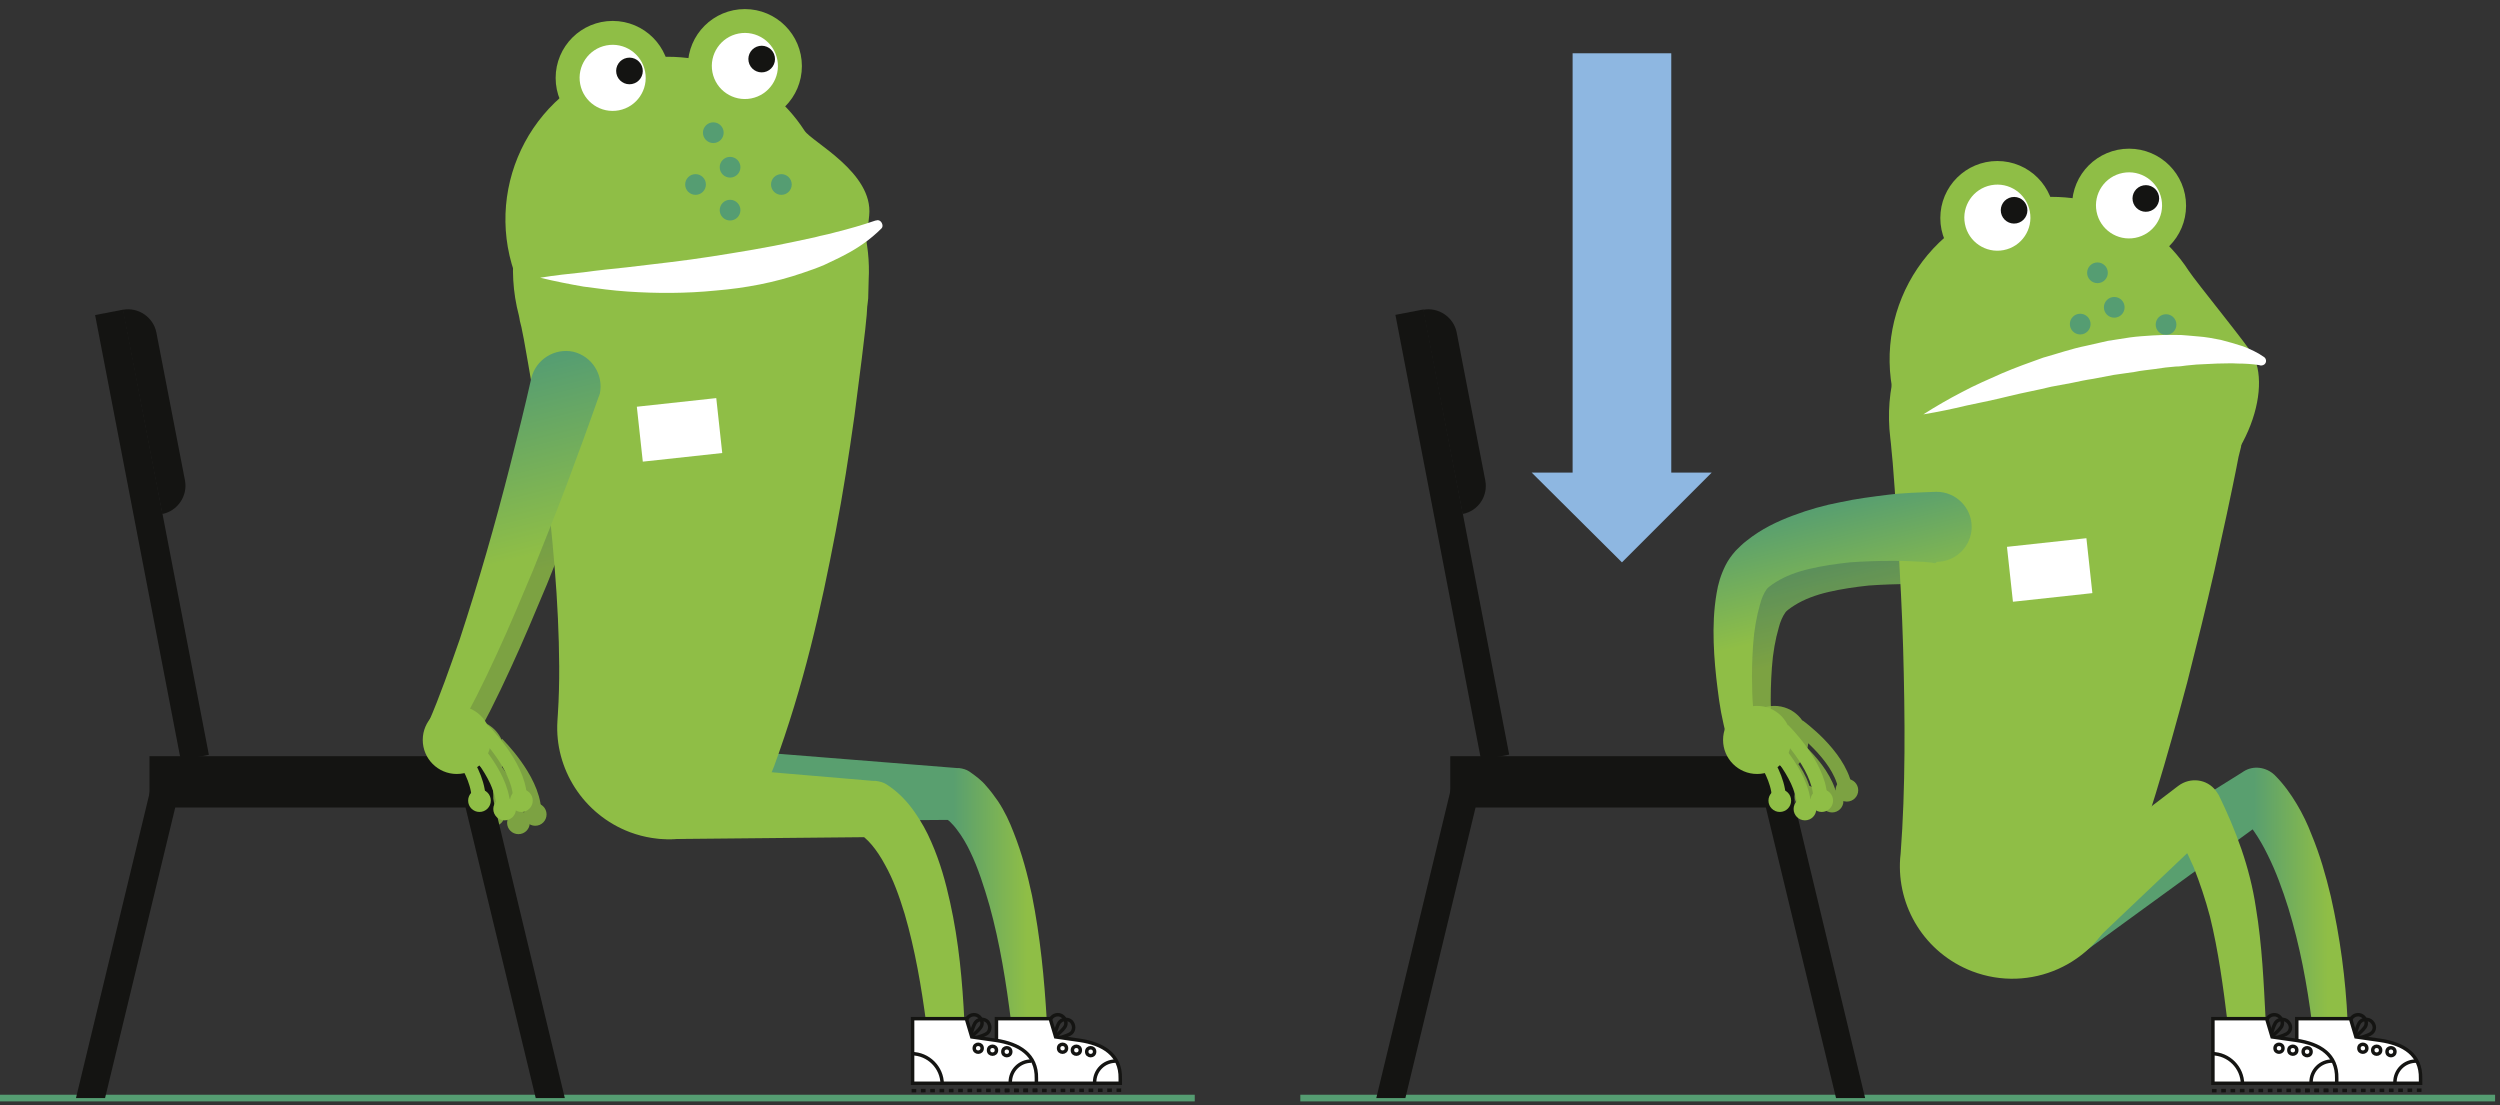 <?xml version="1.0" encoding="utf-8"?>
<!-- Generator: Adobe Illustrator 25.3.1, SVG Export Plug-In . SVG Version: 6.00 Build 0)  -->
<svg version="1.1" id="Ebene_1" xmlns="http://www.w3.org/2000/svg" xmlns:xlink="http://www.w3.org/1999/xlink" x="0px" y="0px"
	 viewBox="0 0 506.8 224" style="enable-background:new 0 0 506.8 224;" xml:space="preserve">
<rect x="0" y="0" width="506.8" height="224" fill="#333333" stroke="none"/>
<style type="text/css">
	.st0{opacity:0.8;}
	.st1{fill:#8FBE46;}
	.st2{fill:none;stroke:#8FBE46;stroke-width:2.831;stroke-miterlimit:10;}
	.st3{fill:url(#SVGID_1_);}
	.st4{fill:url(#SVGID_2_);}
	.st5{fill:none;stroke:#559D72;stroke-width:1.35;stroke-miterlimit:10;}
	.st6{fill:#141412;}
	.st7{fill:url(#SVGID_3_);}
	.st8{fill:none;stroke:#559D72;stroke-width:12.269;stroke-miterlimit:10;}
	.st9{fill:#141412;stroke:#FFFFFF;stroke-width:0.944;stroke-miterlimit:10;}
	.st10{fill:#8FBE46;stroke:#8FBE46;stroke-width:4.719;stroke-miterlimit:10;}
	.st11{fill:#FFFFFF;}
	.st12{fill:#559D72;}
	.st13{fill:url(#SVGID_4_);}
	.st14{fill:none;stroke:#141412;stroke-width:0.708;stroke-miterlimit:10;}
	.st15{fill:#FFFFFF;stroke:#141412;stroke-width:0.708;stroke-miterlimit:10;}
	.st16{fill:none;stroke:#141412;stroke-width:0.708;stroke-miterlimit:10;stroke-dasharray:0.944,0.944;}
	.st17{fill:url(#SVGID_5_);}
	.st18{fill:url(#SVGID_6_);}
	.st19{fill:none;stroke:#8EB7E1;stroke-width:20;stroke-miterlimit:10;}
	.st20{fill:#8EB7E1;}
</style>
<g class="st0">
	<circle class="st1" cx="95.4" cy="152.8" r="6.9"/>
	<path class="st2" d="M100.8,150.8c0,0,7.1,6.9,7.5,13.4"/>
	<circle class="st1" cx="108.5" cy="165.1" r="2.3"/>
	<path class="st2" d="M97.4,152.6c0,0,7.1,6.9,7.5,13.4"/>
	<circle class="st1" cx="105.1" cy="166.8" r="2.3"/>
	<path class="st2" d="M92.3,150.9c0,0,7.1,6.9,7.5,13.4"/>
	<circle class="st1" cx="100" cy="165.2" r="2.3"/>
</g>
<g class="st0">
	<linearGradient id="SVGID_1_" gradientUnits="userSpaceOnUse" x1="97.795" y1="79.134" x2="116.078" y2="152.223">
		<stop  offset="0" style="stop-color:#559D72"/>
		<stop  offset="0.509" style="stop-color:#8FBE46"/>
	</linearGradient>
	<path class="st3" d="M124.1,83.5c-2.1,6-4.2,11.7-6.4,17.6c-2.2,5.8-4.5,11.6-6.8,17.3c-2.4,5.7-4.8,11.5-7.4,17.1
		c-2.6,5.7-5.4,11.3-8.5,16.7c-0.8,1.4-2.7,2-4.1,1.1c-1.3-0.8-1.9-2.4-1.3-3.8l0,0c2.4-5.5,4.4-11.3,6.4-17
		c1.9-5.8,3.7-11.6,5.4-17.5c1.7-5.9,3.3-11.8,4.8-17.7c1.5-5.9,3-11.9,4.3-17.7l0,0c0.9-3.8,4.7-6.2,8.5-5.4
		c3.8,0.9,6.2,4.7,5.4,8.5C124.3,83,124.2,83.2,124.1,83.5z"/>
</g>
<g class="st0">
	<circle class="st1" cx="359.7" cy="150" r="6.9"/>
	<path class="st2" d="M364.6,147.2c0,0,8,5.7,9.4,12.2"/>
	<circle class="st1" cx="374.4" cy="160.2" r="2.3"/>
	<path class="st2" d="M361.6,149.4c0,0,8,5.7,9.4,12.2"/>
	<circle class="st1" cx="371.4" cy="162.4" r="2.3"/>
	<path class="st2" d="M356.3,148.5c0,0,8,5.7,9.4,12.2"/>
	<circle class="st1" cx="366.1" cy="161.5" r="2.3"/>
</g>
<g class="st0">
	<linearGradient id="SVGID_2_" gradientUnits="userSpaceOnUse" x1="372.267" y1="106.522" x2="384.009" y2="153.463">
		<stop  offset="0" style="stop-color:#559D72"/>
		<stop  offset="0.509" style="stop-color:#8FBE46"/>
	</linearGradient>
	<path class="st4" d="M395.7,118.8c-0.5-0.1-1.3-0.1-2-0.2l-2.1-0.1c-1.4-0.1-2.8-0.1-4.3-0.1c-2.9,0-5.7,0.1-8.5,0.3
		c-2.8,0.3-5.5,0.7-8.1,1.3c-2.6,0.6-5,1.5-6.9,2.7c-0.5,0.3-0.9,0.6-1.3,0.9c-0.1,0.1-0.4,0.3-0.6,0.6c-0.5,0.7-1,1.8-1.3,3
		c-0.7,2.4-1.2,5.2-1.4,8.1c-0.2,2.9-0.3,5.8-0.2,8.7c0,1.5,0.1,2.9,0.2,4.4c0.1,0.7,0.1,1.4,0.2,2.1c0,0.3,0.1,0.7,0.1,1
		c0,0.1,0.1,0.3,0,0.2l-0.1-0.2l-0.1-0.1c0,0-0.1-0.1-0.1-0.2l-0.1-0.2c0,0-0.2-0.2-0.3-0.3c-0.2-0.1-0.1-0.1-0.5-0.4
		c-0.4-0.2-0.7-0.3-1.1-0.4c-0.5-0.1-1.3,0.1-1.7,0.3c-0.3,0.2-0.6,0.4-0.9,0.7c-0.2,0.2-0.2,0.3-0.3,0.4c-0.1,0.1-0.2,0.3-0.2,0.3
		c0,0.1-0.1,0.2-0.1,0.3l0,0.2c0,0.2,0,0.2,0,0.2c0.2-1.6,1.7-2.8,3.3-2.6c1.6,0.2,2.8,1.7,2.6,3.3c0,0.1,0,0.2-0.1,0.5l-0.1,0.2
		c0,0.1-0.1,0.3-0.2,0.4c0,0-0.1,0.2-0.2,0.4c-0.1,0.2-0.1,0.2-0.3,0.4c-0.2,0.3-0.6,0.5-0.9,0.7c-0.4,0.2-1.1,0.4-1.7,0.3
		c-0.5-0.1-0.8-0.2-1.2-0.4c-0.4-0.3-0.4-0.2-0.5-0.4c-0.1-0.1-0.3-0.3-0.3-0.3l-0.1-0.2c-0.1-0.2-0.1-0.2-0.2-0.3l-0.1-0.2
		c-0.1-0.2-0.1-0.3-0.2-0.4c-0.2-0.4-0.2-0.6-0.3-0.9c-0.1-0.5-0.2-0.9-0.3-1.3c-0.2-0.8-0.3-1.6-0.5-2.4c-0.3-1.6-0.5-3.1-0.7-4.7
		c-0.4-3.1-0.7-6.3-0.8-9.5c-0.1-3.2,0-6.5,0.6-10c0.3-1.8,0.8-3.6,1.8-5.6c0.5-1,1.2-2,2.1-3c0.7-0.7,1.4-1.4,2.2-2
		c3-2.4,6.2-3.9,9.4-5.1c3.2-1.2,6.4-2.1,9.6-2.7c3.2-0.7,6.4-1.1,9.6-1.5c1.6-0.2,3.2-0.3,4.8-0.4l2.4-0.1c0.8,0,1.6-0.1,2.6-0.1
		l0.1,0c3.9,0,7.1,3.2,7.1,7.1s-3.2,7.1-7.1,7.1C396.3,118.9,396,118.8,395.7,118.8z"/>
</g>
<line class="st5" x1="0" y1="222.6" x2="242.2" y2="222.6"/>
<g>
	<path class="st6" d="M100,163.7H30.3v-10.4h61.8c4.3,0,7.9,3.5,7.9,7.9V163.7z"/>
	<rect x="27.9" y="62.5" transform="matrix(0.982 -0.189 0.189 0.982 -19.931 7.764)" class="st6" width="5.8" height="91.9"/>
	<path class="st6" d="M32.9,104.2L32.9,104.2l-8-41.4l0,0c3.1-0.6,6.2,1.5,6.8,4.6l5.8,30C38.1,100.5,36,103.6,32.9,104.2z"/>
	<polygon class="st6" points="21.3,222.6 36.9,158 31.4,156.3 15.4,222.6 	"/>
	<polygon class="st6" points="114.5,222.6 98.6,156.3 93,158 108.6,222.6 	"/>
</g>
<line class="st5" x1="263.6" y1="222.6" x2="505.8" y2="222.6"/>
<g>
	<path class="st6" d="M363.6,163.7H294v-10.4h61.8c4.3,0,7.9,3.5,7.9,7.9V163.7z"/>
	
		<rect x="291.5" y="62.5" transform="matrix(0.982 -0.189 0.189 0.982 -15.188 57.545)" class="st6" width="5.8" height="91.9"/>
	<path class="st6" d="M296.5,104.2L296.5,104.2l-8-41.4l0,0c3.1-0.6,6.2,1.5,6.8,4.6l5.8,30C301.7,100.5,299.7,103.6,296.5,104.2z"
		/>
	<polygon class="st6" points="284.9,222.6 300.5,158 295,156.3 279,222.6 	"/>
	<polygon class="st6" points="378.1,222.6 362.2,156.3 356.6,158 372.2,222.6 	"/>
</g>
<g>
	<linearGradient id="SVGID_3_" gradientUnits="userSpaceOnUse" x1="145.318" y1="181.586" x2="215.665" y2="181.586">
		<stop  offset="0.682" style="stop-color:#599F6F"/>
		<stop  offset="0.895" style="stop-color:#8FBE46"/>
	</linearGradient>
	<path class="st7" d="M152.7,152.4l41.3,3.3l0.4,0c0.8,0.1,1.5,0.3,2.1,0.7c1.3,0.9,2.5,1.8,3.4,2.9c0.9,1,1.7,2.1,2.4,3.1
		c1.4,2.1,2.4,4.3,3.2,6.4c1.7,4.3,2.8,8.5,3.7,12.7c1.7,8.5,2.5,16.9,3,25.3c0.1,2-1.4,3.7-3.4,3.8c-1.9,0.1-3.6-1.3-3.8-3.2l0,0
		c-1-8.1-2.3-16.2-4.4-23.8c-1.1-3.8-2.3-7.6-3.9-10.9c-0.8-1.7-1.7-3.2-2.7-4.5c-0.5-0.7-1-1.2-1.5-1.7c-0.5-0.4-1-0.8-1.4-1
		l2.5,0.7l-41.4,0.3c-3.9,0-7.1-3.1-7.1-7s3.1-7.1,7-7.1C152.2,152.4,152.5,152.4,152.7,152.4z"/>
</g>
<g>
	<path class="st1" d="M176,60.5l-0.1,0.9l-0.1,0.8l-0.1,1.6l-0.3,3l-0.7,5.9c-0.5,3.9-1,7.8-1.5,11.7c-1.1,7.8-2.3,15.6-3.8,23.4
		c-1.5,7.8-3.1,15.6-5.1,23.5c-2,7.9-4.4,15.9-7.4,24.1c-4.4,11.7-17.4,17.7-29.2,13.3c-9.5-3.6-15.3-12.9-14.7-22.5l0.1-1.6
		c0.4-6.1,0.3-12.7,0-19.3c-0.3-6.7-0.9-13.5-1.6-20.4c-0.7-6.9-1.7-13.8-2.7-20.7c-0.5-3.4-1.1-6.9-1.7-10.3l-0.9-5.1l-0.5-2.5
		l-0.3-1.2l-0.1-0.6c0-0.2-0.1-0.3-0.1-0.5c-5.1-19.3,6.4-39,25.6-44.1s39,6.4,44.1,25.6c1,3.8,1.4,7.5,1.2,11.2L176,60.5z"/>
</g>
<path class="st8" d="M152,35.1"/>
<g>
	<path class="st1" d="M163.1,26.5c-8.2-12.7-24.4-18.2-38.7-13.1c-18.6,6.7-27,27.6-18.8,45.1c7.7,16.5,27.4,23.6,43.9,15.9
		c0.1,0,0.1-0.1,0.2-0.1c1.9-0.7,7,2.9,8.9,1.9c15.4-7.6,16.7-23.7,17.6-32.5C177.1,35,164.6,28.8,163.1,26.5z"/>
	<g>
		<circle class="st9" cx="124.2" cy="15.8" r="9.2"/>
	</g>
	<g>
		<circle class="st10" cx="124.2" cy="15.8" r="9.2"/>
	</g>
	<ellipse transform="matrix(0.982 -0.189 0.189 0.982 -0.754 23.743)" class="st11" cx="124.2" cy="15.8" rx="6.7" ry="6.7"/>
	<ellipse transform="matrix(0.982 -0.189 0.189 0.982 -0.419 24.358)" class="st6" cx="127.6" cy="14.4" rx="2.7" ry="2.7"/>
	<g>
		<circle class="st9" cx="151" cy="13.4" r="9.2"/>
	</g>
	<g>
		<circle class="st10" cx="151" cy="13.4" r="9.2"/>
	</g>
	<ellipse transform="matrix(0.982 -0.189 0.189 0.982 0.186 28.756)" class="st11" cx="151" cy="13.4" rx="6.7" ry="6.7"/>
	<ellipse transform="matrix(0.982 -0.189 0.189 0.982 0.52 29.371)" class="st6" cx="154.4" cy="12" rx="2.7" ry="2.7"/>
	<g>
		<circle class="st12" cx="141" cy="37.4" r="2.1"/>
		<circle class="st12" cx="148" cy="33.9" r="2.1"/>
		<circle class="st12" cx="144.6" cy="26.9" r="2.1"/>
		<circle class="st12" cx="148" cy="42.6" r="2.1"/>
		<circle class="st12" cx="158.4" cy="37.4" r="2.1"/>
	</g>
	<g>
		<path class="st11" d="M178.7,46.3c-2.3,2.3-4.8,4-7.5,5.4c-0.7,0.4-1.4,0.7-2,1c-0.7,0.3-1.4,0.7-2.1,1c-1.4,0.6-2.8,1.1-4.3,1.6
			c-5.8,2-11.7,3.1-17.7,3.6c-6,0.6-12,0.6-17.9,0.2c-3-0.2-5.9-0.6-8.9-1c-2.9-0.5-5.9-1.1-8.8-1.8c3-0.5,5.9-0.8,8.8-1.1
			c2.9-0.4,5.8-0.7,8.7-1c5.8-0.7,11.5-1.3,17.2-2.2c5.7-0.9,11.3-1.8,16.8-3l4.2-0.9c1.4-0.4,2.8-0.6,4.1-1
			c2.8-0.7,5.6-1.5,8.2-2.4l0.1,0c0.5-0.2,1,0.1,1.2,0.6C179,45.7,178.9,46.1,178.7,46.3z"/>
	</g>
</g>
<g>
	<circle class="st1" cx="92.6" cy="150" r="6.9"/>
	<path class="st2" d="M97.9,148c0,0,7.1,6.9,7.5,13.4"/>
	<circle class="st1" cx="105.7" cy="162.3" r="2.3"/>
	<path class="st2" d="M94.5,149.7c0,0,7.1,6.9,7.5,13.4"/>
	<circle class="st1" cx="102.3" cy="164" r="2.3"/>
	<path class="st2" d="M89.5,148c0,0,7.1,6.9,7.5,13.4"/>
	<circle class="st1" cx="97.2" cy="162.3" r="2.3"/>
</g>
<g>
	<linearGradient id="SVGID_4_" gradientUnits="userSpaceOnUse" x1="94.961" y1="76.299" x2="113.243" y2="149.389">
		<stop  offset="0" style="stop-color:#559D72"/>
		<stop  offset="0.509" style="stop-color:#8FBE46"/>
	</linearGradient>
	<path class="st13" d="M121.3,80.6c-2.1,6-4.2,11.7-6.4,17.6c-2.2,5.8-4.5,11.6-6.8,17.3c-2.4,5.7-4.8,11.5-7.4,17.1
		c-2.6,5.7-5.4,11.3-8.5,16.7c-0.8,1.4-2.7,2-4.1,1.1c-1.3-0.8-1.9-2.4-1.3-3.8l0,0c2.4-5.5,4.4-11.3,6.4-17
		c1.9-5.8,3.7-11.6,5.4-17.5c1.7-5.9,3.3-11.8,4.8-17.7c1.5-5.9,3-11.9,4.3-17.7l0,0c0.9-3.8,4.7-6.2,8.5-5.4
		c3.8,0.9,6.2,4.7,5.4,8.5C121.5,80.1,121.4,80.4,121.3,80.6z"/>
</g>
<rect x="129.7" y="81.5" transform="matrix(0.994 -0.108 0.108 0.994 -8.625 15.448)" class="st11" width="16.2" height="11.2"/>
<g>
	<path class="st14" d="M217.2,209.4c-0.6,0.6-3.6,1.3-3.6,1.3s0.6-3,1.3-3.6c0.6-0.6,1.7-0.6,2.3,0
		C217.8,207.8,217.8,208.8,217.2,209.4z"/>
	<path class="st14" d="M216,207.9c-0.3,0.9-2.7,2.7-2.7,2.7s-0.7-2.9-0.4-3.8s1.3-1.3,2.1-1S216.3,207.1,216,207.9z"/>
	<path class="st15" d="M218.9,210.9l-4.9-0.7l-1.1-3.7l-10.9,0l0,2l0,6.1l0,5l25.1,0l0-1C227.2,213.8,223.6,211.6,218.9,210.9z"/>
	<circle class="st15" cx="215.4" cy="212.5" r="0.8"/>
	<circle class="st15" cx="218.2" cy="212.9" r="0.8"/>
	<circle class="st15" cx="221.1" cy="213.2" r="0.8"/>
	<path class="st14" d="M201.8,213.6c3.4,0,6.2,2.8,6.2,6.2"/>
	<path class="st14" d="M221.9,219.4c0-2.4,1.9-4.3,4.3-4.3"/>
	<line class="st16" x1="201.8" y1="221.1" x2="227.5" y2="221"/>
</g>
<g>
	<path class="st1" d="M135.7,154.8l41.3,3.5l0.5,0c0.8,0.1,1.6,0.3,2.2,0.7c2.5,1.6,4.3,3.6,5.7,5.6c1.4,2,2.5,4,3.4,6.1
		c1.8,4.1,2.9,8.1,3.8,12.2c1.8,8.1,2.5,16.1,2.9,24.1c0.1,2.1-1.5,3.9-3.7,4.1c-2,0.1-3.8-1.4-4-3.4l0,0c-1-7.6-2.3-15.2-4.4-22.4
		c-1.1-3.6-2.3-7-4-10c-1.6-3-3.7-5.6-5.5-6.4l2.7,0.8l-41.4,0.4c-4.2,0-7.6-3.3-7.6-7.5c0-4.2,3.3-7.6,7.5-7.6
		C135.2,154.8,135.4,154.8,135.7,154.8z"/>
</g>
<g>
	<path class="st14" d="M200.2,209.4c-0.6,0.6-3.6,1.3-3.6,1.3s0.6-3,1.3-3.6c0.6-0.6,1.7-0.6,2.3,0
		C200.8,207.8,200.8,208.8,200.2,209.4z"/>
	<path class="st14" d="M199,207.9c-0.3,0.9-2.7,2.7-2.7,2.7s-0.7-2.9-0.4-3.8s1.3-1.3,2.1-1S199.3,207.1,199,207.9z"/>
	<path class="st15" d="M201.9,210.9l-4.9-0.7l-1.1-3.7l-10.9,0l0,2l0,6.1l0,5l25.1,0l0-1C210.2,213.8,206.6,211.6,201.9,210.9z"/>
	<circle class="st15" cx="198.3" cy="212.5" r="0.8"/>
	<circle class="st15" cx="201.2" cy="212.9" r="0.8"/>
	<circle class="st15" cx="204.1" cy="213.2" r="0.8"/>
	<path class="st14" d="M184.8,213.6c3.4,0,6.2,2.8,6.2,6.2"/>
	<path class="st14" d="M204.8,219.4c0-2.4,1.9-4.3,4.3-4.3"/>
	<line class="st16" x1="184.8" y1="221.1" x2="210.4" y2="221"/>
</g>
<g>
	<linearGradient id="SVGID_5_" gradientUnits="userSpaceOnUse" x1="408.94" y1="183.231" x2="479.288" y2="183.231">
		<stop  offset="0.682" style="stop-color:#599F6F"/>
		<stop  offset="0.895" style="stop-color:#8FBE46"/>
	</linearGradient>
	<path class="st17" d="M412.1,183.1l42.4-26.5l0.3-0.2c2-1.3,4.6-0.9,6.3,0.7c1.9,1.9,3.3,3.9,4.5,5.9c1.2,2,2.2,4.1,3,6.2
		c1.7,4.1,2.9,8.3,3.9,12.5c1.9,8.4,3,16.7,3.4,25.2c0.1,2-1.4,3.7-3.4,3.8c-1.9,0.1-3.6-1.3-3.8-3.2l0,0c-1-8-2.5-15.9-4.8-23.4
		c-1.2-3.8-2.5-7.4-4.2-10.8c-1.6-3.3-3.7-6.5-5.9-8.4l6.6,0.5L420,194.8c-3.2,2.3-7.6,1.6-9.9-1.5c-2.3-3.2-1.6-7.6,1.5-9.9
		C411.8,183.3,411.9,183.2,412.1,183.1z"/>
</g>
<g>
	<path class="st1" d="M453.8,92.6c-0.4,2.2-0.8,4-1.2,6l-1.2,5.7c-0.8,3.8-1.7,7.6-2.5,11.4c-1.7,7.5-3.6,15.1-5.5,22.6
		c-2,7.5-4.1,15.1-6.4,22.6c-2.3,7.6-4.9,15.2-7.8,22.9c-4.5,11.7-17.6,17.6-29.4,13.1c-9.6-3.7-15.3-13.1-14.6-22.9l0.1-1
		c1-13.2,0.9-27.4,0.5-41.7c-0.2-7.1-0.6-14.3-1-21.4c-0.2-3.6-0.5-7.1-0.7-10.7l-0.4-5.3c-0.2-1.7-0.3-3.6-0.5-5.1
		c-2.4-19.7,11.6-37.6,31.3-40s37.6,11.6,40,31.3c0.4,3.6,0.3,7.1-0.2,10.5L453.8,92.6z"/>
</g>
<path class="st8" d="M429.8,63.5"/>
<g>
	<path class="st1" d="M443.7,54.9c-8.2-12.7-24.4-18.2-38.7-13.1c-18.6,6.7-27,27.6-18.8,45.1c7.7,16.5,27.4,23.6,43.9,15.9
		c0.1,0,0.1-0.1,0.2-0.1c1.9-0.7,7,2.9,8.9,1.9c15.4-7.6,21.5-24.6,17.6-32.5C456,70.4,445.2,57.2,443.7,54.9z"/>
	<g>
		<circle class="st9" cx="404.9" cy="44.2" r="9.2"/>
	</g>
	<g>
		<circle class="st10" cx="404.9" cy="44.2" r="9.2"/>
	</g>
	<ellipse transform="matrix(0.982 -0.189 0.189 0.982 -1.058 77.246)" class="st11" cx="404.9" cy="44.2" rx="6.7" ry="6.7"/>
	<ellipse transform="matrix(0.982 -0.189 0.189 0.982 -0.723 77.862)" class="st6" cx="408.3" cy="42.7" rx="2.7" ry="2.7"/>
	<g>
		<circle class="st9" cx="431.6" cy="41.7" r="9.2"/>
	</g>
	<g>
		<circle class="st10" cx="431.6" cy="41.7" r="9.2"/>
	</g>
	<ellipse transform="matrix(0.982 -0.189 0.189 0.982 -0.118 82.259)" class="st11" cx="431.6" cy="41.7" rx="6.7" ry="6.7"/>
	<ellipse transform="matrix(0.982 -0.189 0.189 0.982 0.216 82.874)" class="st6" cx="435" cy="40.3" rx="2.7" ry="2.7"/>
	<g>
		<circle class="st12" cx="421.7" cy="65.7" r="2.1"/>
		<circle class="st12" cx="428.6" cy="62.3" r="2.1"/>
		<circle class="st12" cx="425.2" cy="55.3" r="2.1"/>
		<circle class="st12" cx="428.6" cy="71" r="2.1"/>
		<circle class="st12" cx="439.1" cy="65.8" r="2.1"/>
	</g>
	<g>
		<path class="st11" d="M457.9,74c-1.3-0.2-2.8-0.3-4.2-0.3c-1.4-0.1-2.8,0-4.2,0c-1.4,0.1-2.8,0.1-4.2,0.2
			c-0.7,0.1-1.4,0.1-2.1,0.2c-0.7,0.1-1.4,0.2-2.1,0.2l-2.1,0.2l-2.1,0.3c-1.4,0.2-2.8,0.3-4.2,0.6c-1.4,0.2-2.8,0.4-4.2,0.6
			l-4.2,0.8c-1.4,0.2-2.8,0.5-4.2,0.8l-4.3,0.8c-2.8,0.7-5.7,1.2-8.5,1.9c-2.8,0.7-5.7,1.3-8.6,1.9c-2.9,0.7-5.8,1.3-8.8,1.8
			c2.5-1.6,5.1-3.1,7.8-4.5c2.6-1.4,5.4-2.6,8.1-3.8c2.8-1.2,5.6-2.2,8.4-3.2c2.9-0.8,5.7-1.8,8.7-2.4l4.4-1c1.5-0.2,3-0.5,4.5-0.7
			c1.5-0.2,3-0.3,4.6-0.4c0.8,0,1.5-0.1,2.3-0.1l2.3,0c0.8,0,1.5,0,2.3,0.1c0.8,0.1,1.5,0.1,2.3,0.2c1.5,0.1,3.1,0.4,4.6,0.7
			c1.5,0.4,3,0.8,4.5,1.3c1.5,0.6,2.9,1.2,4.3,2.2c0.4,0.3,0.5,0.9,0.2,1.3c-0.2,0.3-0.6,0.4-0.9,0.4L457.9,74z"/>
	</g>
</g>
<g>
	<circle class="st1" cx="356.2" cy="150" r="6.9"/>
	<path class="st2" d="M361.5,148c0,0,7.1,6.9,7.5,13.4"/>
	<circle class="st1" cx="369.3" cy="162.3" r="2.3"/>
	<path class="st2" d="M358.2,149.7c0,0,7.1,6.9,7.5,13.4"/>
	<circle class="st1" cx="365.9" cy="164" r="2.3"/>
	<path class="st2" d="M353.1,148c0,0,7.1,6.9,7.5,13.4"/>
	<circle class="st1" cx="360.8" cy="162.3" r="2.3"/>
</g>
<g>
	<linearGradient id="SVGID_6_" gradientUnits="userSpaceOnUse" x1="368.446" y1="101.847" x2="380.188" y2="148.788">
		<stop  offset="0" style="stop-color:#559D72"/>
		<stop  offset="0.509" style="stop-color:#8FBE46"/>
	</linearGradient>
	<path class="st18" d="M391.9,114.1c-0.5-0.1-1.3-0.1-2-0.2l-2.1-0.1c-1.4-0.1-2.8-0.1-4.3-0.1c-2.9,0-5.7,0.1-8.5,0.3
		c-2.8,0.3-5.5,0.7-8.1,1.3c-2.6,0.6-5,1.5-6.9,2.7c-0.5,0.3-0.9,0.6-1.3,0.9c-0.1,0.1-0.4,0.3-0.6,0.6c-0.5,0.7-1,1.8-1.3,3
		c-0.7,2.4-1.2,5.2-1.4,8.1c-0.2,2.9-0.3,5.8-0.2,8.7c0,1.5,0.1,2.9,0.2,4.4c0.1,0.7,0.1,1.4,0.2,2.1c0,0.3,0.1,0.7,0.1,1
		c0,0.1,0.1,0.3,0,0.2l-0.1-0.2l-0.1-0.1c0,0-0.1-0.1-0.1-0.2l-0.1-0.2c0,0-0.2-0.2-0.3-0.3c-0.2-0.1-0.1-0.1-0.5-0.4
		c-0.4-0.2-0.7-0.3-1.1-0.4c-0.5-0.1-1.3,0.1-1.7,0.3c-0.3,0.2-0.6,0.4-0.9,0.7c-0.2,0.2-0.2,0.3-0.3,0.4c-0.1,0.1-0.2,0.3-0.2,0.3
		c0,0.1-0.1,0.2-0.1,0.3l0,0.2c0,0.2,0,0.2,0,0.2c0.2-1.6,1.7-2.8,3.3-2.6s2.8,1.7,2.6,3.3c0,0.1,0,0.2-0.1,0.5l-0.1,0.2
		c0,0.1-0.1,0.3-0.2,0.4c0,0-0.1,0.2-0.2,0.4c-0.1,0.2-0.1,0.2-0.3,0.4c-0.2,0.3-0.6,0.5-0.9,0.7c-0.4,0.2-1.1,0.4-1.7,0.3
		c-0.5-0.1-0.8-0.2-1.2-0.4c-0.4-0.3-0.4-0.2-0.5-0.4c-0.1-0.1-0.3-0.3-0.3-0.3l-0.1-0.2c-0.1-0.2-0.1-0.2-0.2-0.3l-0.1-0.2
		c-0.1-0.2-0.1-0.3-0.2-0.4c-0.2-0.4-0.2-0.6-0.3-0.9c-0.1-0.5-0.2-0.9-0.3-1.3c-0.2-0.8-0.3-1.6-0.5-2.4c-0.3-1.6-0.5-3.1-0.7-4.7
		c-0.4-3.1-0.7-6.3-0.8-9.5c-0.1-3.2,0-6.5,0.6-10c0.3-1.8,0.8-3.6,1.8-5.6c0.5-1,1.2-2,2.1-3c0.7-0.7,1.4-1.4,2.2-2
		c3-2.4,6.2-3.9,9.4-5.1c3.2-1.2,6.4-2.1,9.6-2.7c3.2-0.7,6.4-1.1,9.6-1.5c1.6-0.2,3.2-0.3,4.8-0.4l2.4-0.1c0.8,0,1.6-0.1,2.6-0.1
		l0.1,0c3.9,0,7.1,3.2,7.1,7.1s-3.2,7.1-7.1,7.1C392.5,114.2,392.2,114.2,391.9,114.1z"/>
</g>
<rect x="407.5" y="109.8" transform="matrix(0.994 -0.108 0.108 0.994 -10.061 45.723)" class="st11" width="16.2" height="11.2"/>
<g>
	<path class="st14" d="M480.8,209.4c-0.6,0.6-3.6,1.3-3.6,1.3s0.6-3,1.3-3.6c0.6-0.6,1.7-0.6,2.3,0
		C481.5,207.8,481.5,208.8,480.8,209.4z"/>
	<path class="st14" d="M479.6,207.9c-0.3,0.9-2.7,2.7-2.7,2.7s-0.7-2.9-0.4-3.8c0.3-0.9,1.3-1.3,2.1-1S479.9,207.1,479.6,207.9z"/>
	<path class="st15" d="M482.5,210.9l-4.9-0.7l-1.1-3.7l-10.9,0l0,2l0,6.1l0,5l25.1,0l0-1C490.8,213.8,487.3,211.6,482.5,210.9z"/>
	<circle class="st15" cx="479" cy="212.5" r="0.8"/>
	<circle class="st15" cx="481.8" cy="212.9" r="0.8"/>
	<circle class="st15" cx="484.7" cy="213.2" r="0.8"/>
	<path class="st14" d="M465.4,213.6c3.4,0,6.2,2.8,6.2,6.2"/>
	<path class="st14" d="M485.5,219.4c0-2.4,1.9-4.3,4.3-4.3"/>
	<line class="st16" x1="465.4" y1="221.1" x2="491.1" y2="221"/>
</g>
<g>
	<path class="st1" d="M412.9,181.2l28.3-21.6l0.4-0.3c2.4-1.8,5.8-1.4,7.6,1c0.2,0.3,0.4,0.6,0.6,0.9c1.7,3.5,3.3,7.2,4.6,11
		c1.3,3.8,2.3,7.7,2.9,11.7c1.3,7.8,1.6,15.5,2,23c0.1,2.1-1.5,3.9-3.7,4c-2,0.1-3.8-1.4-4-3.4l0,0c-0.9-7.4-1.9-14.8-3.6-21.7
		c-0.9-3.4-2-6.7-3.3-10c-1.4-3.2-3-6.3-4.8-9.4l8.6,1.7l-25.8,24.5c-3,2.9-7.8,2.7-10.7-0.3s-2.7-7.8,0.3-10.7
		C412.4,181.5,412.7,181.3,412.9,181.2z"/>
</g>
<g>
	<path class="st14" d="M463.8,209.4c-0.6,0.6-3.6,1.3-3.6,1.3s0.6-3,1.3-3.6c0.6-0.6,1.7-0.6,2.3,0
		C464.5,207.8,464.5,208.8,463.8,209.4z"/>
	<path class="st14" d="M462.6,207.9c-0.3,0.9-2.7,2.7-2.7,2.7s-0.7-2.9-0.4-3.8c0.3-0.9,1.3-1.3,2.1-1S462.9,207.1,462.6,207.9z"/>
	<path class="st15" d="M465.5,210.9l-4.9-0.7l-1.1-3.7l-10.9,0l0,2l0,6.1l0,5l25.1,0l0-1C473.8,213.8,470.3,211.6,465.5,210.9z"/>
	<circle class="st15" cx="462" cy="212.5" r="0.8"/>
	<circle class="st15" cx="464.8" cy="212.9" r="0.8"/>
	<circle class="st15" cx="467.7" cy="213.2" r="0.8"/>
	<path class="st14" d="M448.4,213.6c3.4,0,6.2,2.8,6.2,6.2"/>
	<path class="st14" d="M468.5,219.4c0-2.4,1.9-4.3,4.3-4.3"/>
	<line class="st16" x1="448.4" y1="221.1" x2="474.1" y2="221"/>
</g>
<g>
	<g>
		<line class="st19" x1="328.8" y1="10.8" x2="328.8" y2="98.2"/>
		<g>
			<polygon class="st20" points="347,95.8 310.5,95.8 328.8,114 			"/>
		</g>
	</g>
</g>
<g>
</g>
<g>
</g>
<g>
</g>
<g>
</g>
<g>
</g>
<g>
</g>
<g>
</g>
<g>
</g>
<g>
</g>
<g>
</g>
<g>
</g>
<g>
</g>
<g>
</g>
<g>
</g>
<g>
</g>
<g>
</g>
</svg>
